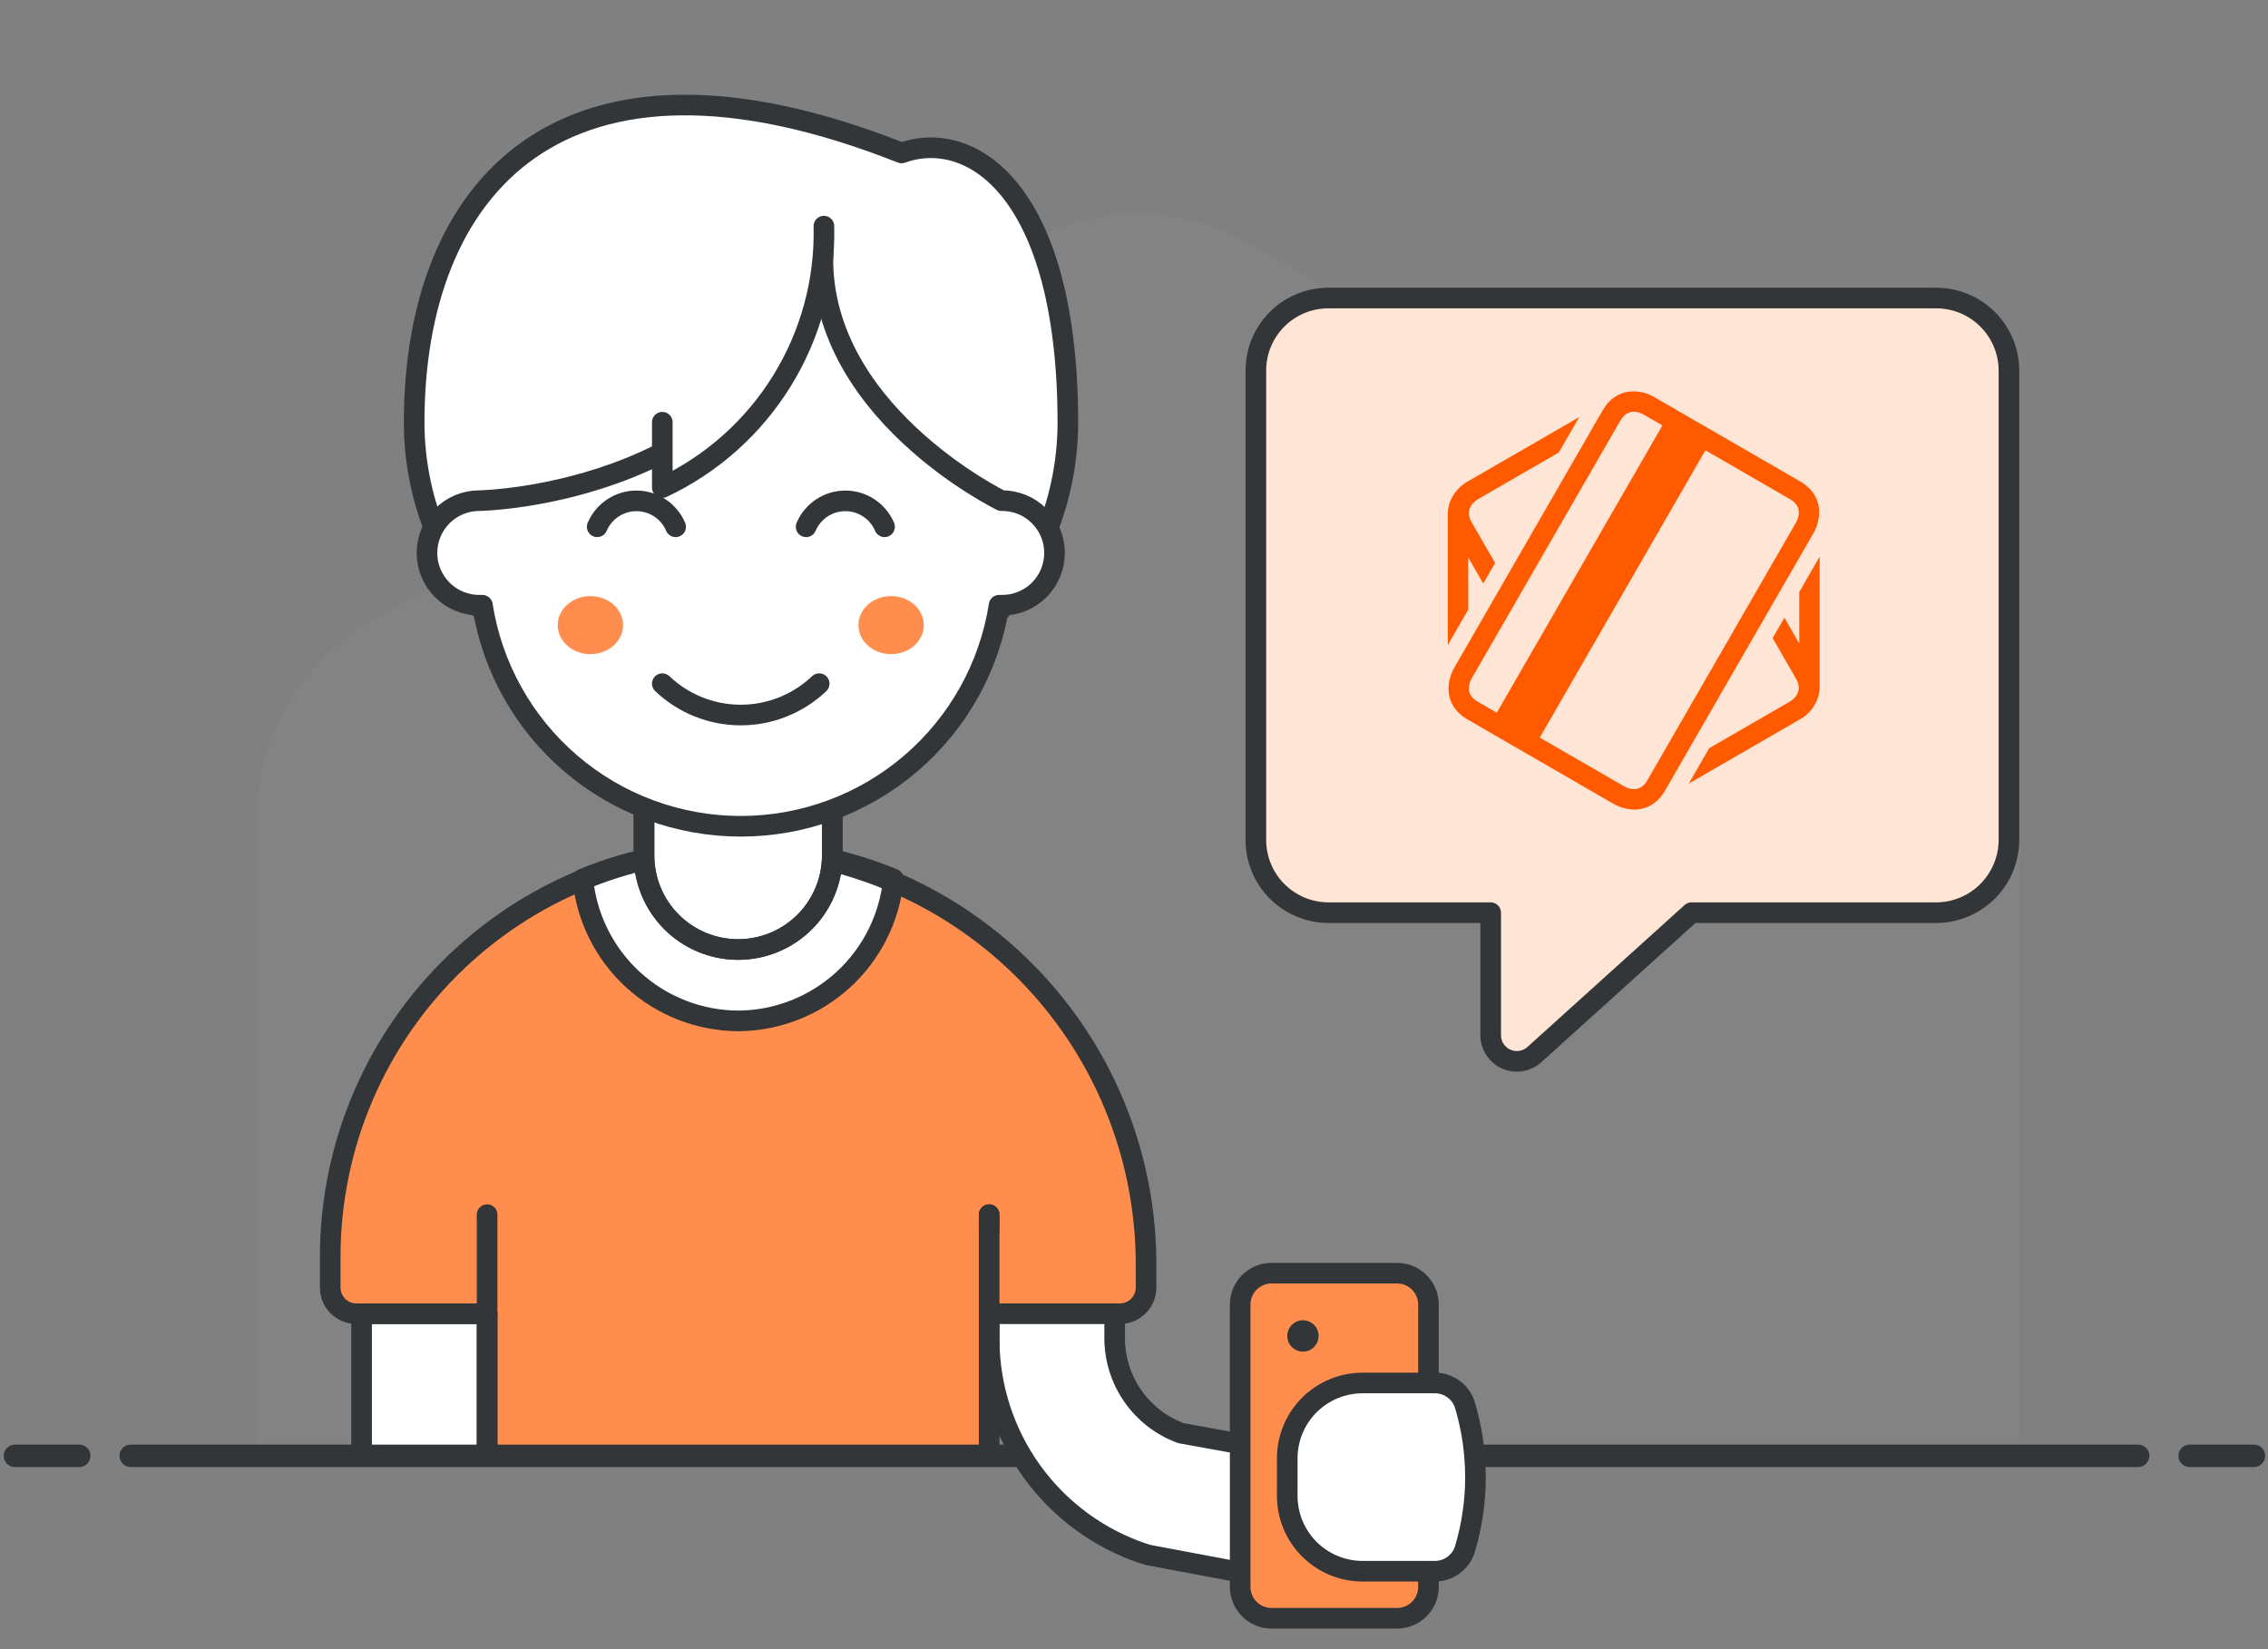 <svg width="275" height="200" viewBox="0 0 275 200" fill="none" xmlns="http://www.w3.org/2000/svg">
<rect x="0" y="0" width="275" height="200" fill="#808080" stroke="none"/>
<g clip-path="url(#clip0_198_7827)">
<path d="M124.308 29.599C132.766 24.716 143.187 24.716 151.645 29.599L231.14 75.496C239.598 80.379 244.808 89.404 244.808 99.17V190.962C244.808 200.729 239.598 209.754 231.139 214.637L151.645 260.533C143.187 265.417 132.766 265.417 124.308 260.533L44.813 214.637C36.355 209.754 31.145 200.729 31.145 190.962V99.17C31.145 89.404 36.355 80.379 44.813 75.496L124.308 29.599Z" fill="#909090" fill-opacity="0.16"/>
</g>
<path d="M15.851 176.552H259.254" stroke="#323638" stroke-width="2.718" stroke-linecap="round" stroke-linejoin="round"/>
<path d="M1.809 176.552H9.61" stroke="#323638" stroke-width="2.718" stroke-linecap="round" stroke-linejoin="round"/>
<path d="M265.495 176.552H273.296" stroke="#323638" stroke-width="2.718" stroke-linecap="round" stroke-linejoin="round"/>
<path d="M157.984 191.85C157.53 191.881 157.075 191.881 156.621 191.85L139.754 188.679C139.398 188.624 139.048 188.539 138.707 188.425C133.236 186.606 128.478 183.108 125.108 178.429C121.739 173.751 119.93 168.129 119.938 162.363V151.901C119.938 149.883 120.739 147.947 122.166 146.52C123.593 145.093 125.529 144.291 127.547 144.291C129.565 144.291 131.501 145.093 132.928 146.52C134.355 147.947 135.156 149.883 135.156 151.901V162.3C135.159 164.812 135.933 167.263 137.373 169.321C138.813 171.379 140.85 172.946 143.21 173.809L159.348 176.726C161.254 177.027 162.976 178.041 164.162 179.564C165.349 181.086 165.913 183.003 165.74 184.926C165.566 186.848 164.669 188.633 163.229 189.919C161.789 191.204 159.914 191.894 157.984 191.85Z" fill="white" stroke="#323638" stroke-width="2.5" stroke-linecap="round" stroke-linejoin="round"/>
<path d="M169.398 154.403H154.179C152.078 154.403 150.375 156.106 150.375 158.207V192.449C150.375 194.551 152.078 196.254 154.179 196.254H169.398C171.499 196.254 173.203 194.551 173.203 192.449V158.207C173.203 156.106 171.499 154.403 169.398 154.403Z" fill="#FF8D4E" stroke="#323638" stroke-width="2.5" stroke-linecap="round" stroke-linejoin="round"/>
<path d="M157.985 160.113C157.608 160.113 157.241 160.224 156.928 160.433C156.615 160.642 156.371 160.94 156.227 161.287C156.083 161.635 156.045 162.017 156.119 162.386C156.192 162.755 156.373 163.094 156.639 163.36C156.906 163.626 157.244 163.808 157.613 163.881C157.982 163.954 158.365 163.917 158.713 163.773C159.06 163.629 159.357 163.385 159.566 163.072C159.775 162.759 159.887 162.391 159.887 162.015C159.887 161.511 159.687 161.027 159.33 160.67C158.973 160.313 158.489 160.113 157.985 160.113Z" fill="#323638"/>
<path d="M177.642 187.82C177.41 188.607 176.929 189.297 176.272 189.789C175.615 190.28 174.816 190.546 173.996 190.547H165.213C162.792 190.547 160.469 189.584 158.757 187.872C157.044 186.16 156.082 183.837 156.082 181.415V176.85C156.082 174.428 157.044 172.105 158.757 170.393C160.469 168.681 162.792 167.719 165.213 167.719H173.996C174.816 167.719 175.615 167.985 176.272 168.476C176.929 168.968 177.41 169.658 177.642 170.445C179.323 176.115 179.323 182.15 177.642 187.82Z" fill="white"/>
<path d="M177.642 187.82C177.41 188.607 176.929 189.297 176.272 189.789C175.615 190.28 174.816 190.546 173.996 190.547H165.213C162.792 190.547 160.469 189.584 158.757 187.872C157.044 186.16 156.082 183.837 156.082 181.415V176.85C156.082 174.428 157.044 172.105 158.757 170.393C160.469 168.681 162.792 167.719 165.213 167.719H173.996C174.816 167.719 175.615 167.985 176.272 168.476C176.929 168.968 177.41 169.658 177.642 170.445C179.323 176.115 179.323 182.15 177.642 187.82Z" stroke="#323638" stroke-width="2.5" stroke-linecap="round" stroke-linejoin="round"/>
<path d="M119.938 159.319H135.791C136.632 159.319 137.438 158.985 138.033 158.39C138.627 157.795 138.961 156.989 138.961 156.148V153.738C139.07 140.871 134.255 128.449 125.501 119.018C116.747 109.586 104.718 103.859 91.879 103.01C85.197 102.688 78.519 103.725 72.25 106.058C65.98 108.392 60.249 111.972 55.403 116.584C50.557 121.196 46.697 126.743 44.057 132.889C41.416 139.036 40.05 145.654 40.04 152.343V156.148C40.04 156.989 40.374 157.795 40.969 158.39C41.563 158.985 42.37 159.319 43.211 159.319H59.063V176.44H119.938V159.319Z" fill="#FF8D4E"/>
<path d="M119.938 149.207V147.304" stroke="#323638" stroke-width="2.5" stroke-linecap="round" stroke-linejoin="round"/>
<path d="M89.501 123.808C94.216 123.783 98.752 122.007 102.232 118.826C105.712 115.645 107.886 111.286 108.334 106.592C96.266 101.645 82.736 101.645 70.668 106.592C71.116 111.286 73.29 115.645 76.77 118.826C80.25 122.007 84.787 123.783 89.501 123.808Z" fill="white" stroke="#323638" stroke-width="2.5" stroke-linecap="round" stroke-linejoin="round"/>
<path d="M59.063 159.321V147.304" stroke="#323638" stroke-width="2.5" stroke-linecap="round" stroke-linejoin="round"/>
<path d="M119.938 159.321V147.304" stroke="#323638" stroke-width="2.5" stroke-linecap="round" stroke-linejoin="round"/>
<path d="M59.063 159.32H43.844V176.441H59.063V159.32Z" fill="white" stroke="#323638" stroke-width="2.5" stroke-linecap="round" stroke-linejoin="round"/>
<path d="M243.59 101.869C243.581 104.204 242.65 106.442 240.999 108.093C239.348 109.744 237.111 110.675 234.776 110.684H205.099L186.076 127.868C185.622 128.289 185.055 128.568 184.445 128.67C183.835 128.773 183.208 128.694 182.642 128.445C182.076 128.195 181.595 127.786 181.258 127.266C180.922 126.747 180.745 126.14 180.749 125.522V110.684H161.06C158.728 110.675 156.494 109.743 154.848 108.091C153.202 106.439 152.278 104.202 152.278 101.869V44.958C152.274 43.802 152.498 42.657 152.937 41.587C153.377 40.518 154.023 39.546 154.839 38.727C155.655 37.908 156.624 37.259 157.692 36.815C158.76 36.372 159.904 36.144 161.06 36.144H234.776C237.113 36.144 239.355 37.072 241.008 38.725C242.661 40.378 243.59 42.62 243.59 44.958V101.869Z" fill="#FFE5D6" stroke="#323638" stroke-width="2.5" stroke-linejoin="round"/>
<path d="M218.299 58.4L200.483 48.098C198.917 47.191 195.987 46.883 194.335 49.749L176.272 81.082C176.216 81.181 175.717 82.077 175.646 83.246C175.545 84.914 176.354 86.333 177.92 87.238L195.735 97.539C195.835 97.596 196.729 98.095 197.896 98.166C197.988 98.171 198.08 98.175 198.17 98.175C199.718 98.175 201.028 97.371 201.882 95.891L219.945 64.557C220.001 64.458 220.5 63.562 220.571 62.393C220.672 60.725 219.863 59.306 218.297 58.401L218.299 58.4ZM178.419 82.322L196.482 50.988C196.957 50.165 197.567 49.933 198.105 49.933C198.609 49.933 199.047 50.136 199.245 50.246L201.573 51.592L181.487 86.434L179.16 85.088C177.565 84.165 178.194 82.731 178.419 82.322ZM217.796 63.321L199.737 94.647C198.816 96.245 197.382 95.614 196.975 95.389L186.701 89.45L206.785 54.608L217.059 60.548C218.65 61.469 218.028 62.9 217.795 63.321H217.796Z" fill="#FF5A00"/>
<path d="M178.024 73.935V67.6L179.851 70.767L181.287 68.275L178.434 63.327C177.515 61.731 178.774 60.803 179.174 60.562L181.451 59.245L189.012 54.873L191.488 50.578L186.834 53.27L177.78 58.499C176.954 58.978 175.547 60.329 175.547 62.36V78.23L178.022 73.935H178.024Z" fill="#FF5A00"/>
<path d="M218.163 71.796V78.037L216.365 74.917L214.938 77.391L217.774 82.312C218.694 83.908 217.435 84.836 217.035 85.077L207.242 90.738L204.767 95.033L218.414 87.14C219.24 86.662 220.637 85.312 220.637 83.281V67.502L218.161 71.796H218.163Z" fill="#FF5A00"/>
<path d="M119.938 159.319H135.791C136.632 159.319 137.438 158.985 138.033 158.39C138.627 157.795 138.961 156.989 138.961 156.148V153.738C139.07 140.871 134.255 128.449 125.501 119.018C116.747 109.586 104.718 103.859 91.879 103.01C85.197 102.688 78.519 103.725 72.25 106.058C65.98 108.392 60.249 111.972 55.403 116.584C50.557 121.196 46.697 126.743 44.057 132.889C41.416 139.036 40.05 145.654 40.04 152.343V156.148C40.04 156.989 40.374 157.795 40.969 158.39C41.563 158.985 42.37 159.319 43.211 159.319H59.063V176.44H119.938V159.319Z" stroke="#323638" stroke-width="2.5" stroke-linejoin="round"/>
<path d="M100.915 103.738C100.915 106.766 99.712 109.669 97.572 111.809C95.431 113.95 92.528 115.152 89.501 115.152C86.473 115.152 83.57 113.95 81.43 111.809C79.289 109.669 78.087 106.766 78.087 103.738V87.03H100.915V103.738Z" fill="white" stroke="#323638" stroke-width="2.5" stroke-linecap="round" stroke-linejoin="round"/>
<path d="M100.915 103.738C100.915 106.766 99.712 109.669 97.572 111.809C95.431 113.95 92.528 115.152 89.501 115.152C86.473 115.152 83.57 113.95 81.43 111.809C79.289 109.669 78.087 106.766 78.087 103.738V87.03H100.915V103.738Z" stroke="#323638" stroke-width="2.5" stroke-linecap="round" stroke-linejoin="round"/>
<path d="M109.317 18.547C67.656 2.061 50.218 23.081 50.218 51.204C50.218 71.718 67.814 88.458 89.849 89.251C111.885 88.49 129.481 71.749 129.481 51.204C129.45 23.081 117.782 15.504 109.317 18.547Z" fill="white"/>
<path d="M109.317 18.547C67.656 2.061 50.218 23.081 50.218 51.204C50.218 71.718 67.814 88.458 89.849 89.251C111.885 88.49 129.481 71.749 129.481 51.204C129.45 23.081 117.782 15.504 109.317 18.547Z" stroke="#323638" stroke-width="2.5" stroke-linecap="round" stroke-linejoin="round"/>
<path d="M127.864 67.057C127.864 68.739 127.196 70.352 126.007 71.541C124.818 72.73 123.205 73.398 121.523 73.398H121.143C119.975 80.867 116.177 87.674 110.433 92.589C104.689 97.505 97.378 100.206 89.817 100.206C82.257 100.206 74.946 97.505 69.202 92.589C63.458 87.674 59.66 80.867 58.492 73.398H58.112C56.43 73.398 54.817 72.73 53.628 71.541C52.439 70.352 51.771 68.739 51.771 67.057C51.771 65.375 52.439 63.762 53.628 62.573C54.817 61.384 56.43 60.716 58.112 60.716C58.112 60.716 93.052 60.145 99.805 30.183C98.822 49.714 121.428 60.716 121.428 60.716C122.269 60.703 123.103 60.858 123.884 61.171C124.664 61.484 125.374 61.949 125.973 62.539C126.572 63.129 127.048 63.833 127.373 64.608C127.697 65.384 127.864 66.216 127.864 67.057Z" fill="white" stroke="#323638" stroke-width="2.5" stroke-linecap="round" stroke-linejoin="round"/>
<path d="M107.255 63.887C106.858 62.954 106.196 62.158 105.35 61.599C104.505 61.039 103.513 60.741 102.499 60.741C101.485 60.741 100.494 61.039 99.648 61.599C98.803 62.158 98.14 62.954 97.743 63.887" stroke="#323638" stroke-width="2.5" stroke-linecap="round" stroke-linejoin="round"/>
<path d="M81.923 63.887C81.526 62.954 80.864 62.158 80.018 61.599C79.172 61.039 78.181 60.741 77.167 60.741C76.153 60.741 75.162 61.039 74.316 61.599C73.471 62.158 72.808 62.954 72.411 63.887" stroke="#323638" stroke-width="2.5" stroke-linecap="round" stroke-linejoin="round"/>
<path d="M71.587 79.329C73.775 79.329 75.55 77.753 75.55 75.809C75.55 73.866 73.775 72.29 71.587 72.29C69.398 72.29 67.624 73.866 67.624 75.809C67.624 77.753 69.398 79.329 71.587 79.329Z" fill="#FF8D4E"/>
<path d="M108.048 79.329C110.237 79.329 112.011 77.753 112.011 75.809C112.011 73.866 110.237 72.29 108.048 72.29C105.859 72.29 104.085 73.866 104.085 75.809C104.085 77.753 105.859 79.329 108.048 79.329Z" fill="#FF8D4E"/>
<path d="M80.306 82.91C82.87 85.352 86.276 86.714 89.817 86.714C93.359 86.714 96.764 85.352 99.329 82.91" stroke="#323638" stroke-width="2.5" stroke-linecap="round" stroke-linejoin="round"/>
<path d="M80.306 51.203V59.129C86.295 56.314 91.336 51.818 94.815 46.189C98.294 40.559 100.061 34.039 99.9 27.424" fill="white"/>
<path d="M80.306 51.203V59.129C86.295 56.314 91.336 51.818 94.815 46.189C98.294 40.559 100.061 34.039 99.9 27.424" stroke="#323638" stroke-width="2.5" stroke-linecap="round" stroke-linejoin="round"/>
<defs>
<clipPath id="clip0_198_7827">
<rect width="214" height="149.126" fill="white" transform="translate(31.145 25.937)"/>
</clipPath>
</defs>
</svg>
